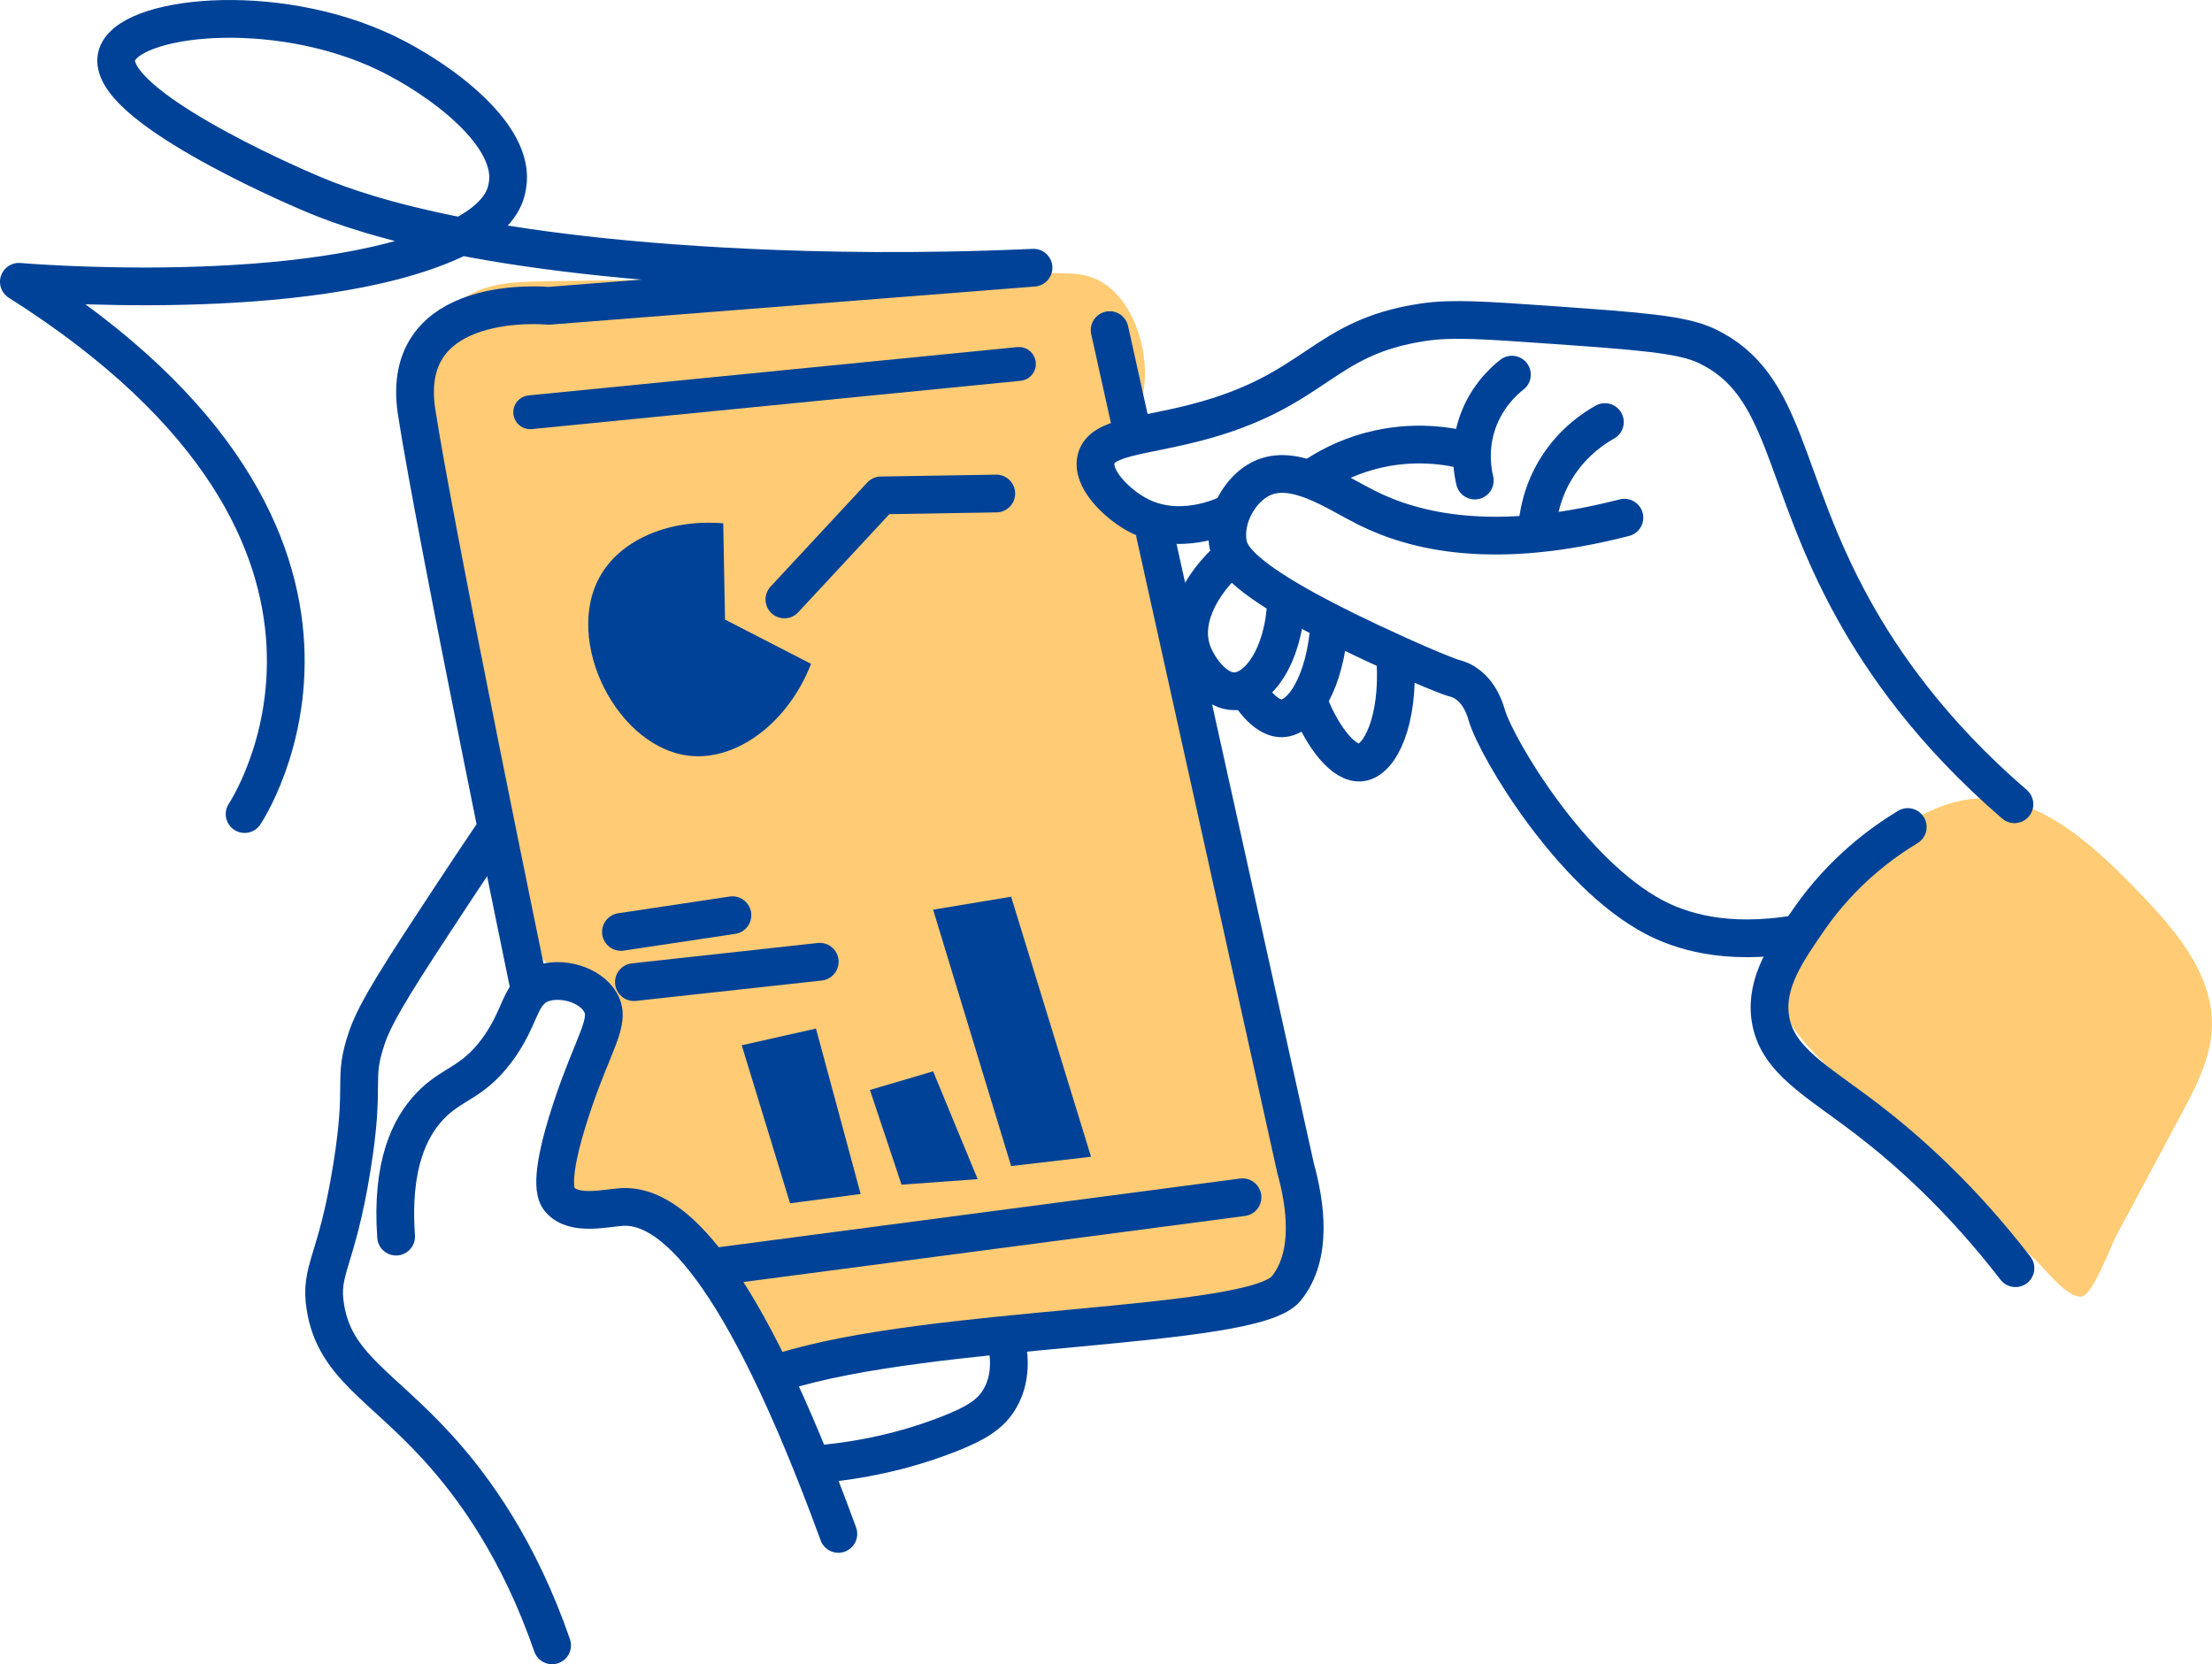 <svg xmlns="http://www.w3.org/2000/svg" id="b" data-name="Layer 2" viewBox="0 0 175.8 132.29"><defs><style>      .d {        fill: #ffcb74;      }      .e {        fill: #004297;      }      .f {        stroke-width: 3px;      }      .f, .g {        fill: none;        stroke: #004297;        stroke-linecap: round;        stroke-linejoin: round;      }      .g {        stroke-width: 2.69px;      }    </style></defs><g id="c" data-name="b"><path class="d" d="M43.07,22.37c-2.09.03-4.32.1-6.06,1.26-2.66,1.77-3.26,5.39-3.27,8.58-.03,7.73,1.39,11.8,3.13,20.45,2.84,14.05,1.4,19.58,6.5,23.79,1.82,1.5,3.1,1.7,3.99,3.54,2.53,5.25-4.43,10.84-2.22,14.84,1.9,3.43,7.75.6,11.74,5.09,2.82,3.18,1.76,6.69,4.65,8.2,1.84.96,3.53.18,6.79-.65.59-.15,7.52-.82,21.39-2.16,1.51-.15,4.33-.42,7.93-1.4,2.83-.77,4.25-1.16,5.09-1.77,4.22-3.05-1.61-13.62-4.65-31.68-1.65-9.81-3.43-27.48-8.42-30.79-.39-.26-2.24-1.39-2.22-2.88.02-1.28,1.43-1.66,2.44-3.1,2.24-3.2.92-9.37-2.32-11.27-1.07-.63-2.13-.66-2.45-.67-6.59-.27-13.3.19-19.9.29-7.38.11-14.76.21-22.14.32Z"></path><path class="d" d="M146.12,85.6c-2.2-2.05-4.54-4.33-5.01-7.3-.44-2.71.82-5.47,2.68-7.48s4.28-3.41,6.65-4.78c1.92-1.11,3.9-2.23,6.1-2.51,5.1-.64,9.49,3.33,13.08,7.01,3.04,3.11,6.29,6.73,6.17,11.08-.07,2.5-1.29,4.82-2.47,7.03-1.71,3.19-3.42,6.38-5.13,9.58-.42.79-1.85,4.65-2.71,4.82-1.14.22-2.91-2.15-3.7-2.89-2.65-2.47-5.31-4.93-7.96-7.4-1.17-1.09-7.7-5.74-7.7-7.15Z"></path><path class="f" d="M19.44,64.71S34.06,43,1.5,22.4c0,0,23.04,1.99,34.56-3.32,3.93-1.81,4.16-3.76,4.26-4.29.77-4.06-5.45-8.56-9.57-10.55C21.79-.09,10.01,1.27,9.27,4.48c-.88,3.81,13.65,10.13,15.27,10.82,2.91,1.25,12.07,4.92,35,5.98,5.6.26,13.33.42,22.6,0l-38.54,3.03s-11.96-1.18-10.49,8.42,9.01,46.08,9.01,46.08"></path><path class="f" d="M31.48,98.3c-.41-5.73,1.11-8.69,2.66-10.34,1.77-1.88,3.33-1.79,5.32-4.43,2.02-2.7,1.77-4.62,3.54-5.32,1.57-.62,3.92.04,4.73,1.48.87,1.56-.58,3.13-2.36,8.57-1.86,5.69-1.17,6.75-.89,7.09,1.14,1.35,3.72.65,5.02.59,3.76-.16,9.3,4.58,17.13,25.99"></path><path class="f" d="M43.88,130.79c-2.64-7.63-6.23-12.6-9.16-15.8-4.49-4.91-8.12-6.45-8.86-11.08-.49-3.02.88-3.5,2.1-11.08,1.14-7.03,0-6.87,1.22-10.41.73-2.12,2.75-5.21,6.76-11.3,1.28-1.94,2.35-3.54,3.1-4.65"></path><path class="f" d="M65.74,116.32c4.33-.46,7.6-1.51,9.75-2.36,2.11-.84,3.26-1.54,3.99-2.81,1.06-1.84.66-3.89.44-4.73"></path><path class="f" d="M89.91,34c-.57-2.59-1.15-5.17-1.72-7.76"></path><path class="f" d="M62.05,109.08c11.93-3.82,37.51-3.36,40.17-6.65,2.15-2.66,1.53-6.74.74-9.6-3.72-16.8-7.45-33.6-11.17-50.4"></path><line class="g" x1="42.14" y1="32.77" x2="80.98" y2="28.93"></line><line class="f" x1="56.77" y1="100.7" x2="98.75" y2="95.17"></line><path class="f" d="M97.75,40.78c-.43.22-4.06,1.97-7.42.11-1.59-.88-3.63-2.85-3.21-4.43.46-1.76,3.62-1.74,7.97-2.88,9.67-2.53,9.89-6.76,18.05-7.97,2.27-.34,4.91-.15,10.19.22,6.88.49,10.32.73,12.29,1.66,6.5,3.08,5.85,10.47,11.74,21.04,2.25,4.04,6.07,9.65,12.74,15.4"></path><path class="f" d="M97.86,44.25c-2.61,2.31-4.04,5.28-3.03,7.75.53,1.29,1.83,3,3.32,2.95,1.85-.05,3.85-2.79,4.05-7.01"></path><path class="f" d="M99.28,55.11c1.29,1.98,2.37,2,2.6,1.99,1.67-.05,3.44-2.92,3.76-7.37"></path><path class="f" d="M104.1,56.03c1.09,2.7,2.74,4.74,4.06,4.58,1.55-.18,3.04-3.41,2.74-8.11"></path><path class="f" d="M142.83,74.23c-5.76.99-9.37-.28-11.37-1.33-6.59-3.47-12.48-13.36-13.29-16.02-.11-.38-.51-1.88-1.82-2.66-.43-.26-.82-.31-1.09-.41-.7-.26-1.86-.72-4.1-1.73-12.61-5.69-13.43-7.84-13.59-9.01-.27-2,1.01-4.21,2.66-5.02,2.6-1.28,5.86,1.04,8.34,2.29,3.88,1.95,10.18,3.47,20.53.81"></path><path class="f" d="M127.55,33.55c-.82.46-2.47,1.52-3.77,3.54-1.3,2.04-1.56,4.01-1.62,4.95"></path><path class="f" d="M120.16,29.78c-.6.47-2.2,1.86-2.88,4.28-.51,1.83-.25,3.38-.07,4.14"></path><path class="f" d="M104.29,37.98c1.03-.71,2.6-1.6,4.65-2.14,3.41-.91,6.3-.38,7.75,0"></path><path class="f" d="M151.62,65.74c-2.05,1.24-5.19,3.51-7.83,7.31-1.79,2.59-3.49,5.03-3.1,7.83.47,3.38,3.67,4.99,7.75,8.12,3.16,2.43,7.39,6.17,11.74,11.81"></path><line class="f" x1="49.35" y1="74.08" x2="58.21" y2="72.75"></line><line class="f" x1="50.38" y1="78.07" x2="65.15" y2="76.45"></line><polygon class="e" points="62.79 95.65 58.95 83.09 64.85 81.76 68.4 94.91 62.79 95.65"></polygon><polygon class="e" points="69.14 86.64 71.65 94.17 77.7 93.73 74.16 85.16 69.14 86.64"></polygon><polygon class="e" points="74.16 72.31 80.36 92.69 86.71 91.95 80.36 71.28 74.16 72.31"></polygon><path class="e" d="M57.48,41.61c.05,2.55.1,5.1.14,7.64,2.28,1.17,4.56,2.35,6.84,3.52-1.8,4.61-5.75,7.59-9.42,7.33-5.91-.42-10.39-9.19-7.27-14.43,1.72-2.89,5.58-4.42,9.71-4.07Z"></path><polyline class="f" points="62.34 47.65 70.02 39.38 79.18 39.23"></polyline></g></svg>